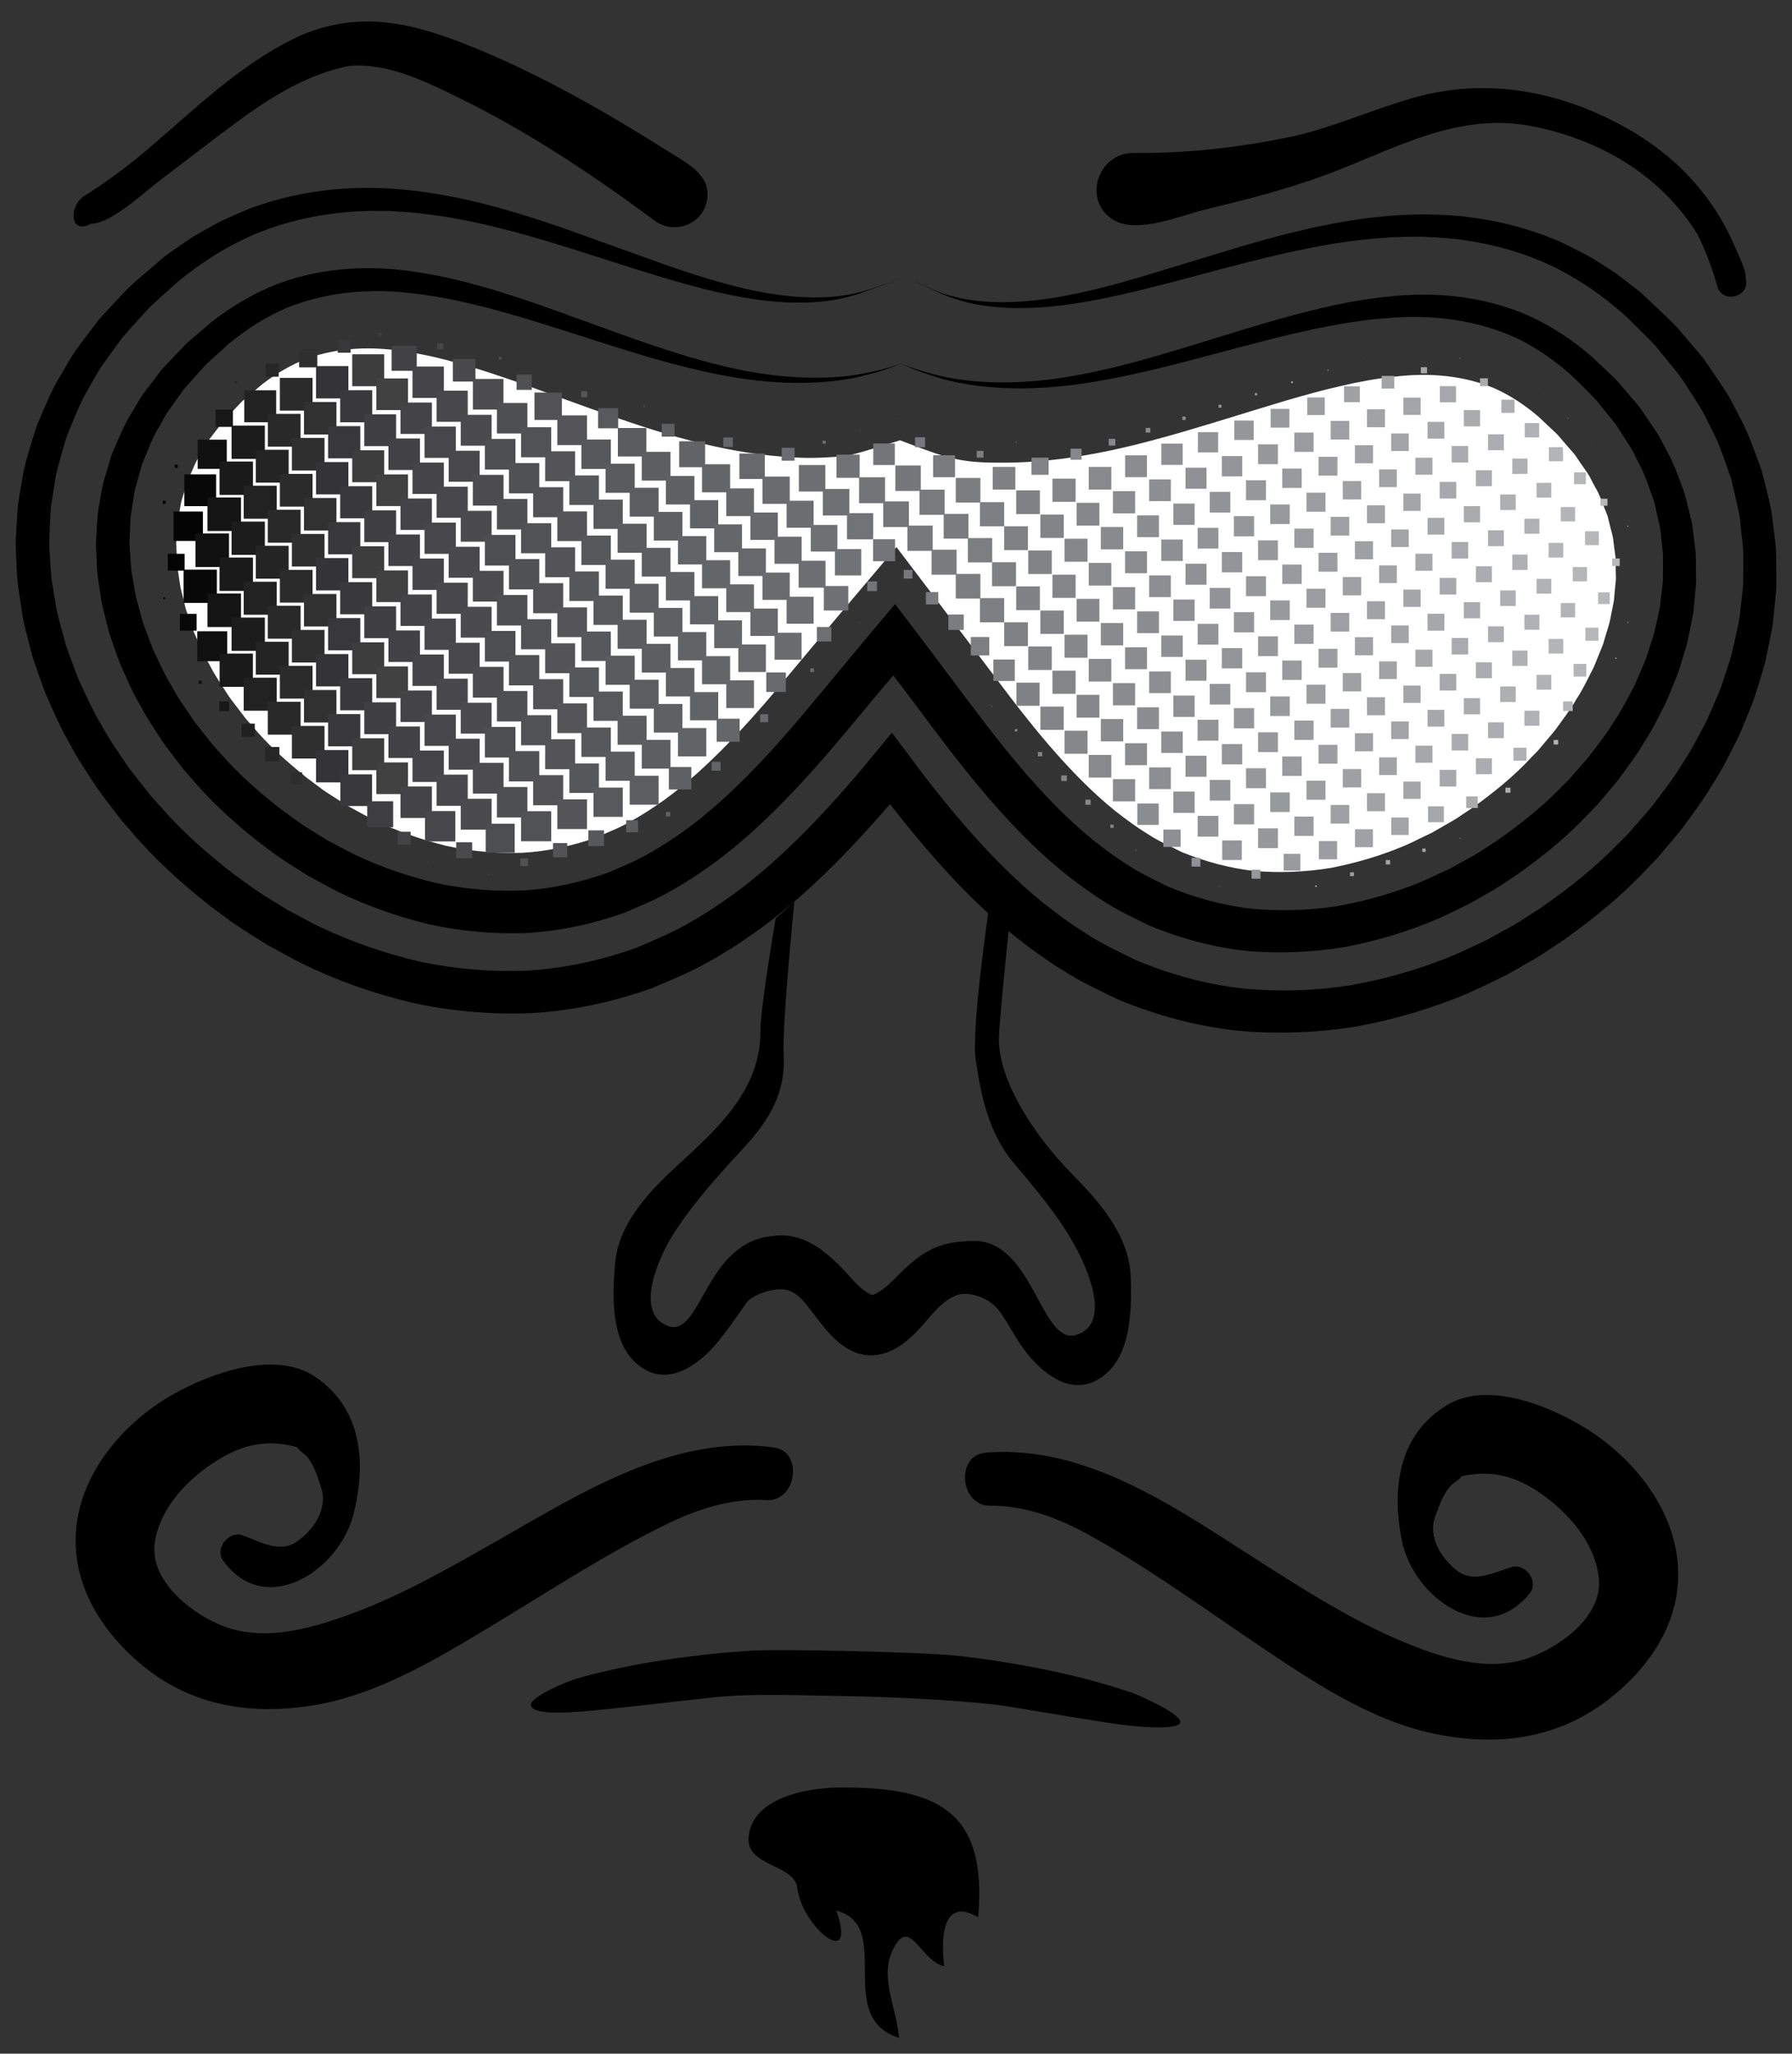 <?xml version="1.0" encoding="UTF-8"?>
<!DOCTYPE svg  PUBLIC '-//W3C//DTD SVG 1.1//EN'  'http://www.w3.org/Graphics/SVG/1.1/DTD/svg11.dtd'>
<svg enable-background="new 0 0 400 458.333" version="1.1" viewBox="0 0 400 458.33" xml:space="preserve" xmlns="http://www.w3.org/2000/svg">

	<rect x="0" y="0" width="400" height="458.33" fill="#333333" stroke="none"/>

	<path d="m177.98 421.37c1.049 8.79 13.515 18.724 8.69 5.028 13.015 3.371-0.669 23.735 14.009 28.4-0.514-7.033-5.052-14.422-0.552-21.11 3.325-4.941 5.623 4.083 10.647 5.123-0.649-5.098-0.924-15.86 7.578-10.944 2.01-23.201-8.367-29.238-31.487-28.927-6.638 0.09-19.035 2.214-19.771 11.09-0.546 6.59 10.241 5.934 10.886 11.34 0.75 6.289-0.614-5.144 0 0z"/>
	<path d="m167.35 368.4c-12.634 0.859-26.504 2.752-38.674 6.235-2.219 0.636-10.621 4.199-10.171 5.996 0.375 1.501 4.187 1.894 11.165 1.346s20.136-2.144 29.307-3.141c9.171-0.996 20.336-0.438 30.702-0.287 10.581 0.154 27.912 1.085 35.289 2.281s21.127 3.583 26.215 4.184c5.085 0.602 11.848 0.938 12.264-0.595 0.476-1.748-8.77-5.959-10.906-6.688-11.981-4.087-25.739-6.669-38.314-8.16-3.616-0.427-14.205-0.854-24.54-1.1-9.593-0.228-18.966-0.299-22.337-0.071z"/>
	
		<path d="m172.72 323.03c-22.652-3.08-43.753 10.61-62.584 21.312-10.383 5.9-20.869 11.867-32.117 15.972-9.107 3.324-19.829 6.287-29.205 2.188-6.813-2.981-15.65-10.147-14.222-18.551 1.333-7.841 7.668-14.229 14.169-18.221 6.051-3.714 11.617-4.479 17.87-2.671-0.985-0.178 1.546 1.519 2.148 2.324 1.531 2.048 2.135 4.291 2.918 6.68 1.558 4.754-1.811 9.511-5.512 12.036-3.834 2.615-8.338-0.127-12.063-1.451-3.048-1.084-6.279 2.937-4.327 5.629 9.507 13.112 25.936 2.125 29.091-10.265 2.929-11.498 1.949-23.587-8.439-30.684-8.99-6.14-23.399-0.888-31.722 3.804-10.004 5.642-18.913 15.388-21.249 26.844-2.738 13.426 4.225 25.391 14.342 33.732 11.089 9.138 24.475 11.146 38.325 8.843 14.296-2.375 27.65-10.498 39.867-17.871 12.883-7.775 25.492-16.068 39.052-22.648 6.883-3.34 14.358-5.703 22.067-5.252 6.667 0.388 8.293-10.838 1.591-11.75z"/>
		<path d="m219.96 324.21c22.778-1.945 43.168 12.783 61.441 24.413 10.075 6.413 20.25 12.896 31.277 17.558 8.931 3.773 19.49 7.269 29.061 3.642 6.954-2.636 16.137-9.353 15.13-17.816-0.938-7.897-6.947-14.594-13.24-18.903-5.858-4.013-11.378-5.057-17.715-3.564 0.993-0.128-1.619 1.441-2.262 2.215-1.632 1.969-2.347 4.179-3.246 6.526-1.795 4.67 1.331 9.589 4.903 12.296 3.696 2.804 8.334 0.291 12.119-0.845 3.099-0.932 6.125 3.246 4.041 5.836-10.15 12.622-26.01 0.828-28.541-11.704-2.351-11.631-0.77-23.655 9.961-30.224 9.286-5.684 23.414 0.282 31.493 5.383 9.708 6.134 18.119 16.314 19.88 27.871 2.064 13.548-5.489 25.15-16.011 32.974-11.531 8.573-25.002 9.909-38.719 6.919-14.159-3.087-27.091-11.867-38.922-19.842-12.479-8.409-24.658-17.321-37.873-24.57-6.708-3.679-14.056-6.414-21.776-6.349-6.679 0.055-7.741-11.24-1.001-11.816z"/>
	
	<path d="m194.7 289.03c-2.399-0.933-4.286-3.37-5.955-5.16-4.676-5.017-9.634-8.907-16.185-8.036-15.379 1.321-15.939 22.987-23.554 20.063-7.615-2.925-1.777-15.546 1.02-20.038 4.371-7.02 10.361-13.608 15.927-19.637 5.725-6.2 9.441-12.269 8.972-20.734-0.378-6.833 2.393-34.291 2.393-34.291l-4.187 3.788s-3.458 20.456-3.389 24.921c0.203 13.173-9.574 21.956-18.101 29.79-6.51 5.982-13.63 13.192-14.378 22.522-0.609 7.598-1.088 18.978 6.704 23.424 6.407 3.655 13.087-2.085 16.808-6.831 2.118-2.701 4.057-5.527 6.045-8.323 0.552-0.776 3.949-2.74 7.423-2.753 3.473-0.012 5.375 2.927 7.134 5.182 2.544 3.256 6.706 9.56 12.986 9.56s10.744-5.774 13.448-8.9c1.869-2.162 4.592-4.778 7.385-4.817s5.577 1.295 7.275 3.12c1.697 1.825 3.641 5.813 5.621 8.616 3.48 4.926 9.864 10.993 16.446 7.662 8.005-4.052 8.096-15.44 7.865-23.06-0.279-9.354-7.03-16.912-13.233-23.213-8.126-8.25-16.355-20.664-16.198-30.185 0.065-3.969 2.192-24.123 2.192-24.123l-4.584-3.787s-3.782 25.925-2.791 32.695c1.195 8.175 2.965 16.448 8.373 22.928 5.259 6.297 9.799 11.465 13.813 18.695 2.567 4.626 8.324 17.2 0.342 19.782-7.981 2.583-9.609-20.934-22.848-20.934-8.054 0-11.646 2.441-16.565 7.218-1.755 1.704-3.761 4.046-6.204 4.856z"/>
	
		
			
				<path d="m189.99 101.5c-2.489 0.55-8.46 0.789-11.137 0.659-5.987-0.203-12.644-1.042-19.574-2.588-13.909-3.012-28.776-8.972-44.455-14.521-3.907-1.346-7.893-2.694-11.872-3.802-4-1.16-8.009-2.104-11.97-2.715-8.005-1.356-15.482-0.995-22.434 1.48-3.478 1.359-6.815 3.257-10.154 5.847-0.854 0.728-1.71 1.459-2.572 2.194-0.854 0.739-1.794 1.421-2.508 2.274-0.773 0.81-1.549 1.624-2.33 2.441-0.385 0.411-0.808 0.802-1.17 1.228l-0.991 1.327c-0.677 0.878-1.356 1.76-2.039 2.646-0.655 0.897-1.119 1.88-1.71 2.813-1.27 1.837-1.982 3.896-2.926 5.89-0.265 0.49-0.405 1.021-0.553 1.549l-0.476 1.58c-0.316 1.055-0.73 2.093-0.845 3.209-0.188 1.099-0.391 2.199-0.611 3.304-0.105 1.125-0.132 2.271-0.224 3.411-0.028 0.573-0.118 1.141-0.106 1.722l0.091 1.755c0.094 1.173 3e-3 2.346 0.21 3.538 0.176 1.193 0.351 2.39 0.527 3.591 0.151 1.205 0.577 2.404 0.837 3.617l0.438 1.823c0.171 0.607 0.416 1.204 0.618 1.809 0.437 1.203 0.811 2.428 1.277 3.636 1.104 2.375 2.044 4.828 3.441 7.148 1.192 2.402 2.788 4.641 4.262 6.959 0.785 1.132 1.675 2.209 2.504 3.328l1.262 1.67 1.401 1.58c3.598 4.337 7.905 8.177 12.405 11.778l3.479 2.594c1.18 0.839 2.432 1.571 3.643 2.372l1.832 1.184 1.912 1.036c1.283 0.674 2.534 1.433 3.844 2.058 5.227 2.547 10.713 4.46 16.3 5.852 5.613 1.222 11.303 1.728 16.945 1.553 5.632-0.329 11.131-1.533 16.453-3.383 2.574-1.184 5.206-2.127 7.767-3.636 2.57-1.407 5.065-3.062 7.538-4.811 4.919-3.572 9.612-7.858 14.182-12.553 2.287-2.347 4.542-4.792 6.779-7.345l1.776-2.023 2.463-2.896 5.192-6.19c7.146-8.578 14.203-16.929 21.39-25.397h1e-3c6.695 8.821 13.392 17.641 20.081 26.453l4.871 6.441 2.313 3.014 1.673 2.109c2.105 2.663 4.236 5.217 6.402 7.676 4.332 4.918 8.81 9.432 13.548 13.24 2.384 1.869 4.797 3.643 7.295 5.172 2.485 1.632 5.069 2.7 7.583 4.005 5.223 2.107 10.655 3.581 16.26 4.188 5.625 0.455 11.331 0.234 16.997-0.705 5.646-1.109 11.22-2.744 16.567-5.025 1.338-0.559 2.625-1.254 3.939-1.864l1.961-0.938 1.891-1.091c1.248-0.739 2.535-1.407 3.755-2.187l3.604-2.417c4.67-3.368 9.164-6.986 12.973-11.138l1.476-1.507 1.345-1.604c0.883-1.075 1.826-2.106 2.666-3.198 1.588-2.241 3.293-4.397 4.603-6.736 1.511-2.248 2.571-4.65 3.792-6.965 0.524-1.184 0.959-2.387 1.457-3.567 0.229-0.593 0.504-1.178 0.707-1.774l0.527-1.798c0.32-1.198 0.806-2.373 1.018-3.569 0.236-1.189 0.472-2.376 0.705-3.558 0.268-1.18 0.234-2.355 0.39-3.521l0.179-1.746c0.043-0.58-0.02-1.151-0.018-1.724-0.036-1.144-5e-3 -2.288-0.055-3.417-0.164-1.114-0.313-2.222-0.445-3.328-0.058-1.121-0.419-2.177-0.682-3.247l-0.396-1.6c-0.122-0.534-0.235-1.071-0.476-1.574-0.843-2.037-1.451-4.128-2.628-6.025-0.544-0.961-0.958-1.965-1.568-2.894-0.636-0.918-1.271-1.832-1.901-2.742l-0.924-1.375c-0.341-0.442-0.745-0.854-1.108-1.283-0.738-0.854-1.473-1.706-2.202-2.553-0.671-0.888-1.577-1.616-2.392-2.396-0.824-0.777-1.645-1.549-2.458-2.319-3.203-2.752-6.438-4.813-9.841-6.347-6.815-2.817-14.26-3.552-22.32-2.599-3.984 0.412-8.035 1.153-12.089 2.111-4.028 0.908-8.077 2.054-12.047 3.202-15.935 4.755-31.083 9.962-45.128 12.273-6.999 1.198-13.688 1.702-19.679 1.604-5.602-0.011-8.05-0.571-10.68-1.202-2.631-0.631-10.731-3.788-10.731-3.788s-8.432 2.688-10.922 3.238z" fill="#fff"/>
			
			
				<rect x="344.6" y="87.956" width=".061" height=".06" fill="#AFB1B4"/>
				<rect x="349.92" y="93.282" width=".118" height=".119" fill="#B2B4B6"/>
				<rect x="355.31" y="98.667" width=".06" height=".06" fill="#B3B5B8"/>
				<rect x="325.81" y="79.877" width=".149" height=".148" fill="#A8AAAD"/>
				<rect x="330.36" y="84.431" width="1.752" height="1.753" fill="#A9ACAE"/>
				<rect x="335.12" y="89.193" width="2.941" height="2.94" fill="#ACAEB0"/>
				<rect x="340.35" y="94.415" width="3.207" height="3.208" fill="#AFB1B4"/>
				<rect x="345.73" y="99.801" width="3.148" height="3.148" fill="#B2B4B6"/>
				<rect x="351.34" y="105.41" width="2.644" height="2.644" fill="#B3B5B8"/>
				<rect x="357.23" y="111.3" width="1.573" height="1.574" fill="#B6B8BA"/>
				<rect x="363.27" y="117.34" width=".207" height=".208" fill="#B7B9BC"/>
				<rect x="317.16" y="81.946" width="1.365" height="1.366" fill="#A5A7A9"/>
				<rect x="321.39" y="86.173" width="3.623" height="3.624" fill="#A6A8AB"/>
				<rect x="326.75" y="91.529" width="3.624" height="3.624" fill="#A9ABAD"/>
				<rect x="332.15" y="96.93" width="3.534" height="3.535" fill="#ABADB0"/>
				<rect x="337.56" y="102.34" width="3.416" height="3.417" fill="#AEB0B2"/>
				<rect x="342.98" y="107.76" width="3.296" height="3.297" fill="#B0B2B4"/>
				<rect x="348.38" y="113.16" width="3.208" height="3.208" fill="#B2B4B7"/>
				<rect x="353.8" y="118.58" width="3.089" height="3.089" fill="#B5B7B9"/>
				<rect x="359.85" y="124.63" width="1.693" height="1.693" fill="#B7B8BB"/>
				<rect x="304.41" y="79.907" width=".089" height=".089" fill="#9EA1A3"/>
				<rect x="308.4" y="83.896" width="2.822" height="2.822" fill="#A1A3A5"/>
				<rect x="313.24" y="88.732" width="3.861" height="3.862" fill="#A3A5A8"/>
				<rect x="318.65" y="94.148" width="3.741" height="3.742" fill="#A5A8AA"/>
				<rect x="324.04" y="99.533" width="3.685" height="3.683" fill="#A8AAAD"/>
				<rect x="329.45" y="104.95" width="3.565" height="3.564" fill="#AAACAF"/>
				<rect x="334.86" y="110.35" width="3.475" height="3.476" fill="#ADAFB1"/>
				<rect x="340.27" y="115.76" width="3.357" height="3.356" fill="#AFB1B4"/>
				<rect x="345.67" y="121.16" width="3.268" height="3.268" fill="#B2B4B6"/>
				<rect x="351.07" y="126.56" width="3.179" height="3.179" fill="#B4B6B8"/>
				<rect x="356.71" y="132.2" width="2.613" height="2.614" fill="#B6B8BA"/>
				<rect x="363.28" y="138.78" width=".178" height=".179" fill="#B7B9BC"/>
				<rect x="296.3" y="82.511" width=".238" height=".237" fill="#9B9DA0"/>
				<rect x="300.01" y="86.218" width="3.534" height="3.535" fill="#9EA0A2"/>
				<rect x="305.13" y="91.336" width="4.011" height="4.01" fill="#A0A2A5"/>
				<rect x="310.53" y="96.737" width="3.92" height="3.921" fill="#A2A4A7"/>
				<rect x="315.94" y="102.15" width="3.803" height="3.802" fill="#A5A7A9"/>
				<rect x="321.35" y="107.55" width="3.714" height="3.713" fill="#A6A8AB"/>
				<rect x="326.75" y="112.95" width="3.624" height="3.624" fill="#A9ABAD"/>
				<rect x="332.15" y="118.35" width="3.534" height="3.535" fill="#ABADB0"/>
				<rect x="337.56" y="123.77" width="3.416" height="3.416" fill="#AEB0B2"/>
				<rect x="342.98" y="129.18" width="3.296" height="3.297" fill="#B0B2B4"/>
				<rect x="348.38" y="134.58" width="3.208" height="3.208" fill="#B2B4B7"/>
				<rect x="353.88" y="140.09" width="2.911" height="2.911" fill="#B5B7B9"/>
				<rect x="360.58" y="146.78" width=".238" height=".238" fill="#B6B8BA"/>
				<rect x="288.18" y="85.1" width=".416" height=".416" fill="#989A9D"/>
				<rect x="291.79" y="88.703" width="3.92" height="3.92" fill="#9B9D9F"/>
				<rect x="297.02" y="93.94" width="4.159" height="4.158" fill="#9D9FA2"/>
				<rect x="302.44" y="99.355" width="4.04" height="4.04" fill="#9FA1A4"/>
				<rect x="307.84" y="104.76" width="3.95" height="3.95" fill="#A1A3A5"/>
				<rect x="313.24" y="110.16" width="3.861" height="3.861" fill="#A3A5A8"/>
				<rect x="318.65" y="115.57" width="3.741" height="3.743" fill="#A5A8AA"/>
				<rect x="324.04" y="120.96" width="3.685" height="3.684" fill="#A8AAAD"/>
				<rect x="329.45" y="126.37" width="3.565" height="3.564" fill="#AAACAF"/>
				<rect x="334.86" y="131.77" width="3.475" height="3.476" fill="#ADAFB1"/>
				<rect x="340.27" y="137.19" width="3.357" height="3.356" fill="#AFB1B4"/>
				<rect x="345.67" y="142.59" width="3.268" height="3.268" fill="#B2B4B6"/>
				<rect x="351.25" y="148.17" width="2.821" height="2.822" fill="#B3B5B8"/>
				<rect x="357.99" y="154.9" width=".06" height=".059" fill="#B4B6B8"/>
				<rect x="280.1" y="87.733" width=".505" height=".505" fill="#95979A"/>
				<rect x="283.62" y="91.247" width="4.188" height="4.188" fill="#979A9C"/>
				<rect x="288.91" y="96.544" width="4.307" height="4.307" fill="#999B9E"/>
				<rect x="294.31" y="101.94" width="4.218" height="4.218" fill="#9B9DA0"/>
				<rect x="299.73" y="107.36" width="4.1" height="4.1" fill="#9EA0A2"/>
				<rect x="305.13" y="112.76" width="4.011" height="4.01" fill="#A0A2A5"/>
				<rect x="310.53" y="118.16" width="3.92" height="3.921" fill="#A2A4A7"/>
				<rect x="315.94" y="123.58" width="3.803" height="3.802" fill="#A5A7A9"/>
				<rect x="321.35" y="128.98" width="3.714" height="3.713" fill="#A6A8AB"/>
				<rect x="326.75" y="134.38" width="3.624" height="3.624" fill="#A9ABAD"/>
				<rect x="332.15" y="139.78" width="3.534" height="3.535" fill="#ABADB0"/>
				<rect x="337.56" y="145.19" width="3.416" height="3.416" fill="#AEB0B2"/>
				<rect x="342.98" y="150.61" width="3.296" height="3.297" fill="#B0B2B4"/>
				<rect x="348.91" y="156.54" width="2.139" height="2.139" fill="#B2B4B7"/>
				<rect x="272" y="90.336" width=".654" height=".653" fill="#919396"/>
				<rect x="275.51" y="93.851" width="4.336" height="4.337" fill="#949698"/>
				<rect x="280.82" y="99.162" width="4.427" height="4.426" fill="#96989B"/>
				<rect x="286.22" y="104.56" width="4.336" height="4.336" fill="#989A9D"/>
				<rect x="291.62" y="109.96" width="4.248" height="4.248" fill="#9B9D9F"/>
				<rect x="297.02" y="115.36" width="4.159" height="4.159" fill="#9D9FA2"/>
				<rect x="302.44" y="120.78" width="4.04" height="4.04" fill="#9EA1A3"/>
				<rect x="307.84" y="126.18" width="3.95" height="3.951" fill="#A1A3A5"/>
				<rect x="313.24" y="131.58" width="3.861" height="3.861" fill="#A3A5A8"/>
				<rect x="318.64" y="136.98" width="3.771" height="3.772" fill="#A5A8AA"/>
				<rect x="324.04" y="142.38" width="3.685" height="3.684" fill="#A8AAAD"/>
				<rect x="329.45" y="147.8" width="3.565" height="3.564" fill="#AAACAF"/>
				<rect x="334.86" y="153.2" width="3.475" height="3.475" fill="#ADAFB1"/>
				<rect x="340.27" y="158.61" width="3.357" height="3.357" fill="#AFB1B4"/>
				<rect x="346.8" y="165.14" width="1.009" height="1.009" fill="#B1B3B5"/>
				<rect x="263.92" y="92.97" width=".743" height=".743" fill="#8E9093"/>
				<rect x="267.39" y="96.44" width="4.516" height="4.515" fill="#919395"/>
				<rect x="272.73" y="101.78" width="4.543" height="4.544" fill="#939598"/>
				<rect x="278.13" y="107.18" width="4.456" height="4.456" fill="#95979A"/>
				<rect x="283.53" y="112.58" width="4.365" height="4.366" fill="#979A9C"/>
				<rect x="288.91" y="117.97" width="4.307" height="4.307" fill="#999B9E"/>
				<rect x="294.31" y="123.37" width="4.218" height="4.218" fill="#9B9DA0"/>
				<rect x="299.73" y="128.78" width="4.1" height="4.099" fill="#9EA0A2"/>
				<rect x="305.13" y="134.18" width="4.011" height="4.01" fill="#A0A2A5"/>
				<rect x="310.53" y="139.58" width="3.92" height="3.921" fill="#A2A4A7"/>
				<rect x="315.94" y="145" width="3.803" height="3.802" fill="#A5A7A9"/>
				<rect x="321.35" y="150.4" width="3.714" height="3.712" fill="#A6A8AB"/>
				<rect x="326.75" y="155.8" width="3.624" height="3.624" fill="#A9ABAD"/>
				<rect x="332.15" y="161.2" width="3.534" height="3.535" fill="#ABADB0"/>
				<rect x="337.82" y="166.87" width="2.91" height="2.911" fill="#AEB0B2"/>
				<rect x="255.73" y="95.5" width="1.039" height="1.039" fill="#8B8D90"/>
				<rect x="259.23" y="98.999" width="4.754" height="4.753" fill="#8D8F92"/>
				<rect x="264.62" y="104.38" width="4.693" height="4.693" fill="#8F9194"/>
				<rect x="270.02" y="109.78" width="4.604" height="4.604" fill="#919396"/>
				<rect x="275.42" y="115.19" width="4.515" height="4.515" fill="#949698"/>
				<rect x="280.82" y="120.59" width="4.427" height="4.426" fill="#96989B"/>
				<rect x="286.22" y="125.99" width="4.336" height="4.337" fill="#989A9D"/>
				<rect x="291.62" y="131.39" width="4.248" height="4.248" fill="#9B9D9F"/>
				<rect x="297.02" y="136.79" width="4.159" height="4.158" fill="#9D9FA2"/>
				<rect x="302.44" y="142.2" width="4.04" height="4.04" fill="#9FA1A4"/>
				<rect x="307.84" y="147.6" width="3.95" height="3.95" fill="#A1A3A5"/>
				<rect x="313.24" y="153" width="3.861" height="3.862" fill="#A3A5A8"/>
				<rect x="318.65" y="158.42" width="3.741" height="3.743" fill="#A5A8AA"/>
				<rect x="324.04" y="163.8" width="3.685" height="3.683" fill="#A8AAAD"/>
				<rect x="329.45" y="169.22" width="3.565" height="3.564" fill="#AAACAF"/>
				<rect x="336.03" y="175.79" width="1.127" height="1.128" fill="#ACAEB0"/>
				<rect x="247.48" y="97.955" width="1.484" height="1.485" fill="#888A8D"/>
				<rect x="251.14" y="101.62" width="4.87" height="4.872" fill="#8A8C8E"/>
				<rect x="256.51" y="106.99" width="4.843" height="4.841" fill="#8C8E91"/>
				<rect x="261.91" y="112.39" width="4.752" height="4.752" fill="#8E9093"/>
				<rect x="267.33" y="117.8" width="4.634" height="4.634" fill="#919395"/>
				<rect x="272.73" y="123.2" width="4.543" height="4.544" fill="#939598"/>
				<rect x="278.13" y="128.6" width="4.456" height="4.456" fill="#95979A"/>
				<rect x="283.53" y="134" width="4.365" height="4.367" fill="#979A9C"/>
				<rect x="288.91" y="139.39" width="4.307" height="4.307" fill="#999B9E"/>
				<rect x="294.31" y="144.79" width="4.218" height="4.218" fill="#9B9DA0"/>
				<rect x="299.73" y="150.21" width="4.1" height="4.099" fill="#9EA0A2"/>
				<rect x="305.13" y="155.61" width="4.011" height="4.01" fill="#A0A2A5"/>
				<rect x="310.53" y="161.01" width="3.92" height="3.921" fill="#A2A4A7"/>
				<rect x="315.94" y="166.42" width="3.803" height="3.802" fill="#A5A7A9"/>
				<rect x="321.35" y="171.82" width="3.714" height="3.713" fill="#A6A8AB"/>
				<rect x="327.27" y="177.74" width="2.585" height="2.584" fill="#A9ABAD"/>
				<rect x="238.95" y="100.14" width="2.466" height="2.466" fill="#858789"/>
				<rect x="243.02" y="104.21" width="5.049" height="5.05" fill="#87898B"/>
				<rect x="248.42" y="109.61" width="4.959" height="4.96" fill="#898B8E"/>
				<rect x="253.82" y="115.01" width="4.872" height="4.871" fill="#8B8D90"/>
				<rect x="259.22" y="120.41" width="4.783" height="4.782" fill="#8D8F92"/>
				<rect x="264.62" y="125.81" width="4.693" height="4.693" fill="#8F9194"/>
				<rect x="270.02" y="131.21" width="4.604" height="4.604" fill="#919396"/>
				<rect x="275.42" y="136.61" width="4.515" height="4.515" fill="#949698"/>
				<rect x="280.82" y="142.01" width="4.427" height="4.426" fill="#96989B"/>
				<rect x="286.22" y="147.41" width="4.336" height="4.336" fill="#989A9D"/>
				<rect x="291.62" y="152.81" width="4.248" height="4.248" fill="#9B9D9F"/>
				<rect x="297.02" y="158.21" width="4.159" height="4.159" fill="#9D9FA2"/>
				<rect x="302.44" y="163.63" width="4.04" height="4.04" fill="#9FA1A4"/>
				<rect x="307.84" y="169.03" width="3.95" height="3.951" fill="#A1A3A5"/>
				<rect x="313.24" y="174.43" width="3.861" height="3.862" fill="#A3A5A8"/>
				<rect x="318.76" y="179.95" width="3.534" height="3.535" fill="#A5A8AA"/>
				<rect x="325.81" y="187" width=".149" height=".148" fill="#A7A9AC"/>
				<rect x="226.71" y="98.608" width=".177" height=".178" fill="#7F8183"/>
				<rect x="230.24" y="102.14" width="3.831" height="3.832" fill="#818385"/>
				<rect x="234.92" y="106.82" width="5.17" height="5.168" fill="#838588"/>
				<rect x="240.32" y="112.22" width="5.08" height="5.08" fill="#85878A"/>
				<rect x="245.72" y="117.62" width="4.99" height="4.991" fill="#888A8C"/>
				<rect x="251.13" y="123.03" width="4.899" height="4.901" fill="#8A8C8E"/>
				<rect x="256.51" y="128.41" width="4.843" height="4.842" fill="#8C8E91"/>
				<rect x="261.91" y="133.81" width="4.752" height="4.753" fill="#8E9093"/>
				<rect x="267.33" y="139.23" width="4.634" height="4.634" fill="#919395"/>
				<rect x="272.73" y="144.63" width="4.543" height="4.545" fill="#939598"/>
				<rect x="278.13" y="150.03" width="4.456" height="4.455" fill="#95979A"/>
				<rect x="283.53" y="155.43" width="4.365" height="4.366" fill="#979A9C"/>
				<rect x="288.91" y="160.81" width="4.307" height="4.307" fill="#999B9E"/>
				<rect x="294.31" y="166.22" width="4.218" height="4.218" fill="#9B9DA0"/>
				<rect x="299.73" y="171.63" width="4.1" height="4.099" fill="#9EA0A2"/>
				<rect x="305.13" y="177.03" width="4.011" height="4.01" fill="#A0A2A5"/>
				<rect x="310.55" y="182.45" width="3.891" height="3.891" fill="#A2A4A7"/>
				<rect x="317.48" y="189.38" width=".742" height=".743" fill="#A4A6A9"/>
				<rect x="213.39" y="96.004" width=".029" height=".03" fill="#7A7B7E"/>
				<rect x="218.01" y="100.62" width="1.514" height="1.515" fill="#7C7E80"/>
				<rect x="221.59" y="104.21" width="5.05" height="5.05" fill="#7E8082"/>
				<rect x="226.83" y="109.44" width="5.286" height="5.287" fill="#808285"/>
				<rect x="232.22" y="114.83" width="5.229" height="5.228" fill="#828487"/>
				<rect x="237.62" y="120.23" width="5.139" height="5.139" fill="#858789"/>
				<rect x="243.02" y="125.63" width="5.049" height="5.05" fill="#87898B"/>
				<rect x="248.42" y="131.03" width="4.959" height="4.96" fill="#898B8E"/>
				<rect x="253.82" y="136.43" width="4.872" height="4.871" fill="#8B8D90"/>
				<rect x="259.22" y="141.83" width="4.783" height="4.783" fill="#8D8F92"/>
				<rect x="264.62" y="147.23" width="4.693" height="4.693" fill="#8F9194"/>
				<rect x="270.02" y="152.63" width="4.604" height="4.604" fill="#919396"/>
				<rect x="275.42" y="158.03" width="4.515" height="4.515" fill="#949698"/>
				<rect x="280.82" y="163.43" width="4.427" height="4.426" fill="#96989B"/>
				<rect x="286.22" y="168.83" width="4.336" height="4.337" fill="#989A9D"/>
				<rect x="291.62" y="174.23" width="4.248" height="4.248" fill="#9B9D9F"/>
				<rect x="297.02" y="179.64" width="4.159" height="4.159" fill="#9D9FA2"/>
				<rect x="302.45" y="185.06" width="4.011" height="4.01" fill="#9FA1A4"/>
				<rect x="309.32" y="191.94" width=".979" height=".98" fill="#A1A3A5"/>
				<rect x="199.97" y="93.296" width=".089" height=".089" fill="#747678"/>
				<rect x="204.26" y="97.583" width="2.229" height="2.228" fill="#77787B"/>
				<rect x="208.28" y="101.6" width="4.902" height="4.901" fill="#797B7D"/>
				<rect x="213.34" y="106.66" width="5.494" height="5.495" fill="#7B7D7F"/>
				<rect x="218.74" y="112.06" width="5.406" height="5.406" fill="#7D7F82"/>
				<rect x="224.14" y="117.46" width="5.315" height="5.317" fill="#7F8183"/>
				<rect x="229.52" y="122.85" width="5.257" height="5.258" fill="#818385"/>
				<rect x="234.92" y="128.25" width="5.17" height="5.168" fill="#838588"/>
				<rect x="240.32" y="133.65" width="5.08" height="5.079" fill="#85878A"/>
				<rect x="245.72" y="139.05" width="4.99" height="4.99" fill="#888A8C"/>
				<rect x="251.13" y="144.45" width="4.899" height="4.901" fill="#8A8C8E"/>
				<rect x="256.51" y="149.84" width="4.843" height="4.842" fill="#8C8E91"/>
				<rect x="261.91" y="155.24" width="4.752" height="4.752" fill="#8E9093"/>
				<rect x="267.31" y="160.64" width="4.664" height="4.663" fill="#919395"/>
				<rect x="272.73" y="166.05" width="4.543" height="4.545" fill="#939598"/>
				<rect x="278.13" y="171.45" width="4.456" height="4.456" fill="#95979A"/>
				<rect x="283.53" y="176.85" width="4.365" height="4.367" fill="#979A9C"/>
				<rect x="288.91" y="182.24" width="4.307" height="4.307" fill="#999B9E"/>
				<rect x="294.39" y="187.71" width="4.068" height="4.069" fill="#9B9DA0"/>
				<rect x="301.35" y="194.67" width=".861" height=".861" fill="#9EA0A2"/>
				<rect x="191.92" y="95.96" width=".119" height=".119" fill="#727476"/>
				<rect x="194.93" y="98.969" width="4.812" height="4.812" fill="#747578"/>
				<rect x="199.86" y="103.89" width="5.673" height="5.673" fill="#76777A"/>
				<rect x="205.24" y="109.28" width="5.614" height="5.614" fill="#787A7C"/>
				<rect x="210.64" y="114.68" width="5.526" height="5.524" fill="#7A7B7E"/>
				<rect x="216.04" y="120.08" width="5.436" height="5.436" fill="#7C7E80"/>
				<rect x="221.44" y="125.48" width="5.348" height="5.347" fill="#7E8082"/>
				<rect x="226.83" y="130.87" width="5.286" height="5.287" fill="#808285"/>
				<rect x="232.22" y="136.25" width="5.229" height="5.228" fill="#828487"/>
				<rect x="237.62" y="141.65" width="5.139" height="5.138" fill="#858789"/>
				<rect x="243.02" y="147.05" width="5.049" height="5.05" fill="#87898B"/>
				<rect x="248.42" y="152.45" width="4.959" height="4.96" fill="#898B8E"/>
				<rect x="253.82" y="157.85" width="4.872" height="4.872" fill="#8B8D90"/>
				<rect x="259.22" y="163.26" width="4.783" height="4.782" fill="#8D8F92"/>
				<rect x="264.62" y="168.66" width="4.693" height="4.693" fill="#8F9194"/>
				<rect x="270.02" y="174.06" width="4.604" height="4.604" fill="#919396"/>
				<rect x="275.42" y="179.46" width="4.515" height="4.515" fill="#949698"/>
				<rect x="280.82" y="184.86" width="4.427" height="4.426" fill="#96989B"/>
				<rect x="286.52" y="190.56" width="3.743" height="3.742" fill="#989A9D"/>
				<rect x="293.57" y="197.6" width=".356" height=".356" fill="#9B9D9F"/>
				<rect x="183.61" y="98.355" width=".683" height=".684" fill="#6E7072"/>
				<rect x="186.72" y="101.47" width="5.168" height="5.168" fill="#717275"/>
				<rect x="191.76" y="106.51" width="5.792" height="5.792" fill="#737477"/>
				<rect x="197.15" y="111.9" width="5.732" height="5.733" fill="#747678"/>
				<rect x="202.55" y="117.3" width="5.644" height="5.644" fill="#77787B"/>
				<rect x="207.94" y="122.68" width="5.583" height="5.584" fill="#797B7D"/>
				<rect x="213.34" y="128.08" width="5.494" height="5.496" fill="#7B7D7F"/>
				<rect x="218.74" y="133.48" width="5.406" height="5.406" fill="#7D7F82"/>
				<rect x="224.14" y="138.89" width="5.315" height="5.317" fill="#7F8183"/>
				<rect x="229.52" y="144.27" width="5.257" height="5.257" fill="#818385"/>
				<rect x="234.92" y="149.67" width="5.17" height="5.168" fill="#838588"/>
				<rect x="240.32" y="155.07" width="5.08" height="5.08" fill="#85878A"/>
				<rect x="245.72" y="160.47" width="4.99" height="4.99" fill="#888A8C"/>
				<rect x="251.13" y="165.87" width="4.899" height="4.901" fill="#8A8C8E"/>
				<rect x="256.51" y="171.26" width="4.843" height="4.842" fill="#8C8E91"/>
				<rect x="261.91" y="176.66" width="4.752" height="4.752" fill="#8E9093"/>
				<rect x="267.33" y="182.08" width="4.634" height="4.633" fill="#919395"/>
				<rect x="272.82" y="187.56" width="4.366" height="4.367" fill="#939598"/>
				<rect x="279.36" y="194.11" width="1.991" height="1.989" fill="#95979A"/>
				<rect x="170.53" y="95.989" width=".06" height=".06" fill="#696A6C"/>
				<rect x="174.48" y="99.935" width="2.881" height="2.881" fill="#6A6C6E"/>
				<rect x="178.32" y="103.78" width="5.912" height="5.911" fill="#6D6E71"/>
				<rect x="183.67" y="109.13" width="5.911" height="5.911" fill="#6F7073"/>
				<rect x="189.06" y="114.52" width="5.852" height="5.852" fill="#717375"/>
				<rect x="194.89" y="120.35" width="4.901" height="4.901" fill="#747578"/>
				<rect x="201.73" y="127.19" width="1.931" height="1.931" fill="#77787B"/>
				<rect x="206.67" y="132.13" width="2.762" height="2.762" fill="#787A7C"/>
				<rect x="211.68" y="137.14" width="3.445" height="3.446" fill="#7A7C7F"/>
				<rect x="216.7" y="142.16" width="4.129" height="4.129" fill="#7C7E80"/>
				<rect x="221.73" y="147.19" width="4.781" height="4.782" fill="#7E8082"/>
				<rect x="226.89" y="152.35" width="5.168" height="5.168" fill="#808285"/>
				<rect x="232.23" y="157.69" width="5.199" height="5.198" fill="#828487"/>
				<rect x="237.62" y="163.08" width="5.139" height="5.139" fill="#858789"/>
				<rect x="243.02" y="168.48" width="5.049" height="5.049" fill="#87898B"/>
				<rect x="248.42" y="173.88" width="4.959" height="4.96" fill="#898B8E"/>
				<rect x="253.86" y="179.32" width="4.782" height="4.783" fill="#8B8D90"/>
				<rect x="259.68" y="185.14" width="3.861" height="3.862" fill="#8D8F92"/>
				<rect x="265.98" y="191.44" width="1.961" height="1.961" fill="#909295"/>
				<rect x="272.26" y="197.72" width=".118" height=".119" fill="#929497"/>
				<rect x="157.15" y="93.327" width=".029" height=".029" fill="#626366"/>
				<rect x="161.47" y="97.643" width="2.109" height="2.109" fill="#656668"/>
				<rect x="165.04" y="101.22" width="5.673" height="5.674" fill="#67686B"/>
				<rect x="170.19" y="106.36" width="6.089" height="6.089" fill="#6A6B6D"/>
				<rect x="175.58" y="111.75" width="6.03" height="6.03" fill="#6C6D70"/>
				<rect x="180.98" y="117.15" width="5.941" height="5.94" fill="#6E7072"/>
				<rect x="186.36" y="122.54" width="5.881" height="5.881" fill="#717275"/>
				<rect x="193.58" y="129.75" width="2.168" height="2.168" fill="#727476"/>
				<rect x="221.35" y="157.52" width=".18" height=".178" fill="#7E8082"/>
				<rect x="226.51" y="162.69" width=".565" height=".564" fill="#808285"/>
				<rect x="231.68" y="167.85" width=".95" height=".951" fill="#828487"/>
				<rect x="236.88" y="173.06" width="1.247" height="1.248" fill="#848688"/>
				<rect x="242.28" y="178.46" width="1.158" height="1.158" fill="#86888B"/>
				<rect x="247.86" y="184.04" width=".713" height=".713" fill="#888A8D"/>
				<rect x="253.49" y="189.66" width=".179" height=".179" fill="#8B8D8F"/>
				<rect x="143.65" y="90.53" width=".267" height=".267" fill="#5C5C5F"/>
				<rect x="147.71" y="94.593" width="2.852" height="2.852" fill="#5E5F61"/>
				<rect x="151.6" y="98.479" width="5.792" height="5.792" fill="#616365"/>
				<rect x="156.71" y="103.6" width="6.268" height="6.267" fill="#646567"/>
				<rect x="162.11" y="109" width="6.179" height="6.179" fill="#666769"/>
				<rect x="167.5" y="114.38" width="6.119" height="6.119" fill="#68696C"/>
				<rect x="172.88" y="119.77" width="6.06" height="6.06" fill="#6A6C6E"/>
				<rect x="178.27" y="125.15" width="6" height="6" fill="#6D6E71"/>
				<rect x="183.89" y="130.78" width="5.465" height="5.465" fill="#6F7073"/>
				<rect x="191.92" y="138.81" width=".119" height=".119" fill="#717275"/>
				<rect x="125.02" y="82.614" width=".03" height=".03" fill="#545456"/>
				<rect x="129.72" y="87.317" width="1.337" height="1.337" fill="#555658"/>
				<rect x="133.5" y="91.099" width="4.485" height="4.485" fill="#58595B"/>
				<rect x="137.92" y="95.519" width="6.356" height="6.356" fill="#5B5C5E"/>
				<rect x="143.25" y="100.84" width="6.416" height="6.416" fill="#5D5E60"/>
				<rect x="148.64" y="106.23" width="6.356" height="6.356" fill="#606163"/>
				<rect x="154.02" y="111.62" width="6.297" height="6.297" fill="#626366"/>
				<rect x="159.42" y="117.02" width="6.208" height="6.208" fill="#656668"/>
				<rect x="164.81" y="122.4" width="6.148" height="6.148" fill="#67686B"/>
				<rect x="170.19" y="127.79" width="6.089" height="6.089" fill="#6A6B6D"/>
				<rect x="175.58" y="133.17" width="6.03" height="6.03" fill="#6C6D70"/>
				<rect x="182.33" y="139.93" width="3.238" height="3.238" fill="#6D6F71"/>
				<rect x="111.35" y="79.654" width=".594" height=".594" fill="#4D4D4F"/>
				<rect x="115.31" y="83.614" width="3.386" height="3.386" fill="#4F5052"/>
				<rect x="119.3" y="87.604" width="6.119" height="6.119" fill="#525255"/>
				<rect x="124.4" y="92.707" width="6.624" height="6.624" fill="#555557"/>
				<rect x="129.78" y="98.093" width="6.564" height="6.564" fill="#57585A"/>
				<rect x="135.17" y="103.48" width="6.505" height="6.505" fill="#5A5B5D"/>
				<rect x="140.56" y="108.86" width="6.446" height="6.445" fill="#5C5D60"/>
				<rect x="145.94" y="114.25" width="6.386" height="6.386" fill="#5F6062"/>
				<rect x="151.33" y="119.64" width="6.327" height="6.327" fill="#616365"/>
				<rect x="156.71" y="125.02" width="6.268" height="6.268" fill="#646567"/>
				<rect x="162.11" y="130.42" width="6.179" height="6.179" fill="#666769"/>
				<rect x="167.5" y="135.81" width="6.119" height="6.119" fill="#68696C"/>
				<rect x="172.9" y="141.21" width="6.029" height="6.03" fill="#6A6C6E"/>
				<rect x="180.87" y="149.18" width=".802" height=".802" fill="#6C6D70"/>
				<rect x="97.586" y="76.605" width="1.336" height="1.337" fill="#464648"/>
				<rect x="101.08" y="80.104" width="5.049" height="5.05" fill="#49494B"/>
				<rect x="105.55" y="84.569" width="6.832" height="6.832" fill="#4C4C4E"/>
				<rect x="110.92" y="89.94" width="6.802" height="6.802" fill="#4E4F51"/>
				<rect x="116.32" y="95.34" width="6.713" height="6.713" fill="#515254"/>
				<rect x="121.69" y="100.71" width="6.684" height="6.683" fill="#545456"/>
				<rect x="127.09" y="106.11" width="6.594" height="6.594" fill="#565759"/>
				<rect x="132.48" y="111.5" width="6.535" height="6.535" fill="#58595B"/>
				<rect x="137.86" y="116.88" width="6.476" height="6.476" fill="#5B5C5E"/>
				<rect x="143.25" y="122.27" width="6.416" height="6.416" fill="#5D5E60"/>
				<rect x="148.64" y="127.65" width="6.356" height="6.357" fill="#606163"/>
				<rect x="154.02" y="133.04" width="6.297" height="6.297" fill="#626366"/>
				<rect x="159.42" y="138.44" width="6.208" height="6.208" fill="#656668"/>
				<rect x="164.81" y="143.83" width="6.148" height="6.148" fill="#67686B"/>
				<rect x="171.05" y="150.07" width="4.366" height="4.366" fill="#696A6C"/>
				<rect x="84.537" y="74.269" width=".654" height=".653" fill="#3F3E40"/>
				<rect x="87.413" y="77.145" width="5.614" height="5.614" fill="#424244"/>
				<rect x="92.071" y="81.802" width="7.01" height="7.01" fill="#454547"/>
				<rect x="97.457" y="87.188" width="6.951" height="6.951" fill="#48484A"/>
				<rect x="102.84" y="92.574" width="6.892" height="6.891" fill="#4B4B4D"/>
				<rect x="108.23" y="97.959" width="6.832" height="6.832" fill="#4D4E50"/>
				<rect x="113.61" y="103.34" width="6.772" height="6.772" fill="#505153"/>
				<rect x="119" y="108.73" width="6.713" height="6.713" fill="#525255"/>
				<rect x="124.4" y="114.13" width="6.624" height="6.624" fill="#555557"/>
				<rect x="129.78" y="119.52" width="6.564" height="6.564" fill="#57585A"/>
				<rect x="135.17" y="124.9" width="6.505" height="6.505" fill="#5A5B5D"/>
				<rect x="140.56" y="130.29" width="6.446" height="6.445" fill="#5C5D60"/>
				<rect x="145.94" y="135.67" width="6.386" height="6.386" fill="#5F6062"/>
				<rect x="151.33" y="141.06" width="6.327" height="6.327" fill="#616365"/>
				<rect x="156.71" y="146.44" width="6.268" height="6.267" fill="#646567"/>
				<rect x="162.11" y="151.84" width="6.179" height="6.178" fill="#666769"/>
				<rect x="169.67" y="159.4" width="1.782" height="1.782" fill="#68696C"/>
				<rect x="75.39" y="75.833" width="2.881" height="2.881" fill="#383739"/>
				<rect x="78.622" y="79.065" width="7.129" height="7.129" fill="#3D3D3E"/>
				<rect x="84.007" y="84.451" width="7.069" height="7.069" fill="#414142"/>
				<rect x="89.393" y="89.836" width="7.01" height="7.01" fill="#444446"/>
				<rect x="94.764" y="95.207" width="6.98" height="6.98" fill="#474749"/>
				<rect x="100.15" y="100.59" width="6.921" height="6.92" fill="#49494B"/>
				<rect x="105.54" y="105.98" width="6.861" height="6.862" fill="#4C4C4E"/>
				<rect x="110.92" y="111.36" width="6.802" height="6.802" fill="#4E4F51"/>
				<rect x="116.32" y="116.76" width="6.713" height="6.713" fill="#515254"/>
				<rect x="121.69" y="122.14" width="6.684" height="6.683" fill="#545456"/>
				<rect x="127.09" y="127.54" width="6.594" height="6.594" fill="#565759"/>
				<rect x="132.48" y="132.92" width="6.535" height="6.535" fill="#58595B"/>
				<rect x="137.86" y="138.31" width="6.476" height="6.475" fill="#5B5C5E"/>
				<rect x="143.25" y="143.69" width="6.416" height="6.416" fill="#5D5E60"/>
				<rect x="148.64" y="149.08" width="6.356" height="6.356" fill="#606163"/>
				<rect x="154.02" y="154.46" width="6.297" height="6.297" fill="#626366"/>
				<rect x="159.96" y="160.4" width="5.139" height="5.139" fill="#656668"/>
				<rect x="66.762" y="77.917" width="4.069" height="4.07" fill="#2F2F30"/>
				<rect x="70.543" y="81.698" width="7.218" height="7.218" fill="#343335"/>
				<rect x="75.929" y="87.084" width="7.159" height="7.158" fill="#39393B"/>
				<rect x="81.314" y="92.47" width="7.099" height="7.099" fill="#3F3E40"/>
				<rect x="86.7" y="97.855" width="7.04" height="7.04" fill="#424244"/>
				<rect x="92.071" y="103.23" width="7.01" height="7.01" fill="#454547"/>
				<rect x="97.457" y="108.61" width="6.951" height="6.951" fill="#48484A"/>
				<rect x="102.84" y="114" width="6.892" height="6.892" fill="#4B4B4D"/>
				<rect x="108.23" y="119.38" width="6.832" height="6.832" fill="#4D4E50"/>
				<rect x="113.61" y="124.77" width="6.772" height="6.772" fill="#505153"/>
				<rect x="119" y="130.15" width="6.713" height="6.713" fill="#525255"/>
				<rect x="124.4" y="135.56" width="6.624" height="6.624" fill="#555557"/>
				<rect x="129.78" y="140.94" width="6.564" height="6.564" fill="#57585A"/>
				<rect x="135.17" y="146.33" width="6.505" height="6.505" fill="#5A5B5D"/>
				<rect x="140.56" y="151.71" width="6.446" height="6.446" fill="#5C5D60"/>
				<rect x="145.94" y="157.1" width="6.386" height="6.386" fill="#5F6062"/>
				<rect x="151.33" y="162.48" width="6.327" height="6.327" fill="#616365"/>
				<rect x="158.85" y="170.01" width="1.99" height="1.99" fill="#636467"/>
				<rect x="59.322" y="81.188" width="2.881" height="2.881" fill="#272627"/>
				<rect x="62.465" y="84.332" width="7.307" height="7.307" fill="#2B2B2C"/>
				<rect x="67.851" y="89.717" width="7.248" height="7.248" fill="#323132"/>
				<rect x="73.236" y="95.103" width="7.188" height="7.188" fill="#383739"/>
				<rect x="78.622" y="100.49" width="7.129" height="7.129" fill="#3D3D3E"/>
				<rect x="84.007" y="105.87" width="7.069" height="7.07" fill="#414142"/>
				<rect x="89.393" y="111.26" width="7.01" height="7.01" fill="#444446"/>
				<rect x="94.764" y="116.63" width="6.98" height="6.98" fill="#474749"/>
				<rect x="100.15" y="122.02" width="6.921" height="6.921" fill="#49494B"/>
				<rect x="105.54" y="127.4" width="6.861" height="6.861" fill="#4C4C4E"/>
				<rect x="110.92" y="132.79" width="6.802" height="6.802" fill="#4E4F51"/>
				<rect x="116.32" y="138.19" width="6.713" height="6.712" fill="#515254"/>
				<rect x="121.69" y="143.56" width="6.684" height="6.684" fill="#545456"/>
				<rect x="127.09" y="148.96" width="6.594" height="6.594" fill="#565759"/>
				<rect x="132.48" y="154.34" width="6.535" height="6.535" fill="#58595B"/>
				<rect x="137.86" y="159.73" width="6.476" height="6.476" fill="#5B5C5E"/>
				<rect x="143.25" y="165.12" width="6.416" height="6.416" fill="#5D5E60"/>
				<rect x="149.3" y="171.17" width="5.02" height="5.02" fill="#606163"/>
				<rect x="52.55" y="85.129" width=".356" height=".356" fill="#1D1C1D"/>
				<rect x="54.52" y="87.099" width="7.128" height="7.129" fill="#222223"/>
				<rect x="59.787" y="92.366" width="7.308" height="7.307" fill="#29292A"/>
				<rect x="65.158" y="97.736" width="7.277" height="7.278" fill="#2F2F30"/>
				<rect x="70.543" y="103.12" width="7.218" height="7.218" fill="#343335"/>
				<rect x="75.929" y="108.51" width="7.159" height="7.159" fill="#39393B"/>
				<rect x="81.314" y="113.89" width="7.099" height="7.1" fill="#3F3E40"/>
				<rect x="86.7" y="119.28" width="7.04" height="7.04" fill="#424244"/>
				<rect x="92.071" y="124.65" width="7.01" height="7.01" fill="#454547"/>
				<rect x="97.457" y="130.04" width="6.951" height="6.951" fill="#48484A"/>
				<rect x="102.84" y="135.42" width="6.892" height="6.891" fill="#4B4B4D"/>
				<rect x="108.23" y="140.81" width="6.832" height="6.832" fill="#4D4E50"/>
				<rect x="113.61" y="146.19" width="6.772" height="6.772" fill="#505153"/>
				<rect x="119" y="151.58" width="6.713" height="6.713" fill="#525255"/>
				<rect x="124.4" y="156.98" width="6.624" height="6.624" fill="#555557"/>
				<rect x="129.78" y="162.36" width="6.564" height="6.565" fill="#57585A"/>
				<rect x="135.17" y="167.75" width="6.505" height="6.505" fill="#5A5B5D"/>
				<rect x="140.56" y="173.14" width="6.446" height="6.446" fill="#5C5D60"/>
				<rect x="148.63" y="181.21" width="1.01" height="1.01" fill="#5E5F61"/>
				<rect x="48.12" y="91.41" width="3.862" height="3.862" fill="#171717"/>
				<rect x="51.694" y="94.984" width="7.425" height="7.426" fill="#1D1C1D"/>
				<rect x="57.094" y="100.38" width="7.337" height="7.336" fill="#242425"/>
				<rect x="62.465" y="105.76" width="7.307" height="7.307" fill="#2B2B2C"/>
				<rect x="67.851" y="111.14" width="7.248" height="7.248" fill="#323132"/>
				<rect x="73.236" y="116.53" width="7.188" height="7.188" fill="#383739"/>
				<rect x="78.622" y="121.91" width="7.129" height="7.129" fill="#3D3D3E"/>
				<rect x="84.007" y="127.3" width="7.069" height="7.069" fill="#414142"/>
				<rect x="89.393" y="132.68" width="7.01" height="7.01" fill="#444446"/>
				<rect x="94.764" y="138.05" width="6.98" height="6.981" fill="#474749"/>
				<rect x="100.15" y="143.44" width="6.921" height="6.921" fill="#49494B"/>
				<rect x="105.54" y="148.83" width="6.861" height="6.862" fill="#4C4C4E"/>
				<rect x="110.92" y="154.21" width="6.802" height="6.802" fill="#4E4F51"/>
				<rect x="116.32" y="159.61" width="6.713" height="6.713" fill="#515254"/>
				<rect x="121.69" y="164.98" width="6.684" height="6.683" fill="#545456"/>
				<rect x="127.09" y="170.38" width="6.594" height="6.594" fill="#565759"/>
				<rect x="132.48" y="175.77" width="6.535" height="6.535" fill="#58595B"/>
				<rect x="139.76" y="183.06" width="2.673" height="2.673" fill="#5B5C5E"/>
				<rect x="41.987" y="95.989" width=".06" height=".06" fill="#0D0C0D"/>
				<rect x="44.12" y="98.123" width="6.505" height="6.505" fill="#101011"/>
				<rect x="49.001" y="103" width="7.456" height="7.456" fill="#1A1A1A"/>
				<rect x="54.401" y="108.4" width="7.367" height="7.367" fill="#222223"/>
				<rect x="59.772" y="113.77" width="7.337" height="7.337" fill="#29292A"/>
				<rect x="65.158" y="119.16" width="7.277" height="7.277" fill="#2F2F30"/>
				<rect x="70.543" y="124.55" width="7.218" height="7.218" fill="#343335"/>
				<rect x="75.929" y="129.93" width="7.159" height="7.159" fill="#39393B"/>
				<rect x="81.314" y="135.32" width="7.099" height="7.099" fill="#3F3E40"/>
				<rect x="86.7" y="140.7" width="7.04" height="7.04" fill="#424244"/>
				<rect x="92.071" y="146.07" width="7.01" height="7.01" fill="#454547"/>
				<rect x="97.457" y="151.46" width="6.951" height="6.951" fill="#48484A"/>
				<rect x="102.84" y="156.84" width="6.892" height="6.891" fill="#4B4B4D"/>
				<rect x="108.23" y="162.23" width="6.832" height="6.832" fill="#4D4E50"/>
				<rect x="113.61" y="167.62" width="6.772" height="6.772" fill="#505153"/>
				<rect x="119" y="173" width="6.713" height="6.712" fill="#525255"/>
				<rect x="124.4" y="178.4" width="6.624" height="6.624" fill="#555557"/>
				<rect x="131.32" y="185.32" width="3.505" height="3.505" fill="#57585A"/>
				<rect x="38.997" y="103.71" width=".683" height=".683" fill="#040404"/>
				<rect x="41.145" y="105.86" width="7.099" height="7.099" fill="#080808"/>
				<rect x="46.308" y="111.02" width="7.485" height="7.485" fill="#141414"/>
				<rect x="51.694" y="116.41" width="7.425" height="7.426" fill="#1D1C1D"/>
				<rect x="57.094" y="121.81" width="7.337" height="7.337" fill="#242425"/>
				<rect x="62.465" y="127.18" width="7.307" height="7.307" fill="#2B2B2C"/>
				<rect x="67.851" y="132.56" width="7.248" height="7.248" fill="#323132"/>
				<rect x="73.236" y="137.95" width="7.188" height="7.188" fill="#383739"/>
				<rect x="78.622" y="143.34" width="7.129" height="7.129" fill="#3D3D3E"/>
				<rect x="84.007" y="148.72" width="7.069" height="7.069" fill="#414142"/>
				<rect x="89.393" y="154.11" width="7.01" height="7.01" fill="#444446"/>
				<rect x="94.764" y="159.48" width="6.98" height="6.98" fill="#474749"/>
				<rect x="100.15" y="164.86" width="6.921" height="6.921" fill="#49494B"/>
				<rect x="105.54" y="170.25" width="6.861" height="6.861" fill="#4C4C4E"/>
				<rect x="110.92" y="175.64" width="6.802" height="6.802" fill="#4E4F51"/>
				<rect x="116.32" y="181.04" width="6.713" height="6.713" fill="#515254"/>
				<rect x="123.44" y="188.16" width="3.178" height="3.178" fill="#535355"/>
				<rect x="36.334" y="111.76" width=".653" height=".653"/>
				<rect x="38.734" y="114.16" width="6.564" height="6.564" fill="#040404"/>
				<rect x="43.63" y="119.06" width="7.485" height="7.485" fill="#101011"/>
				<rect x="49.001" y="124.43" width="7.456" height="7.456" fill="#1A1A1A"/>
				<rect x="54.401" y="129.83" width="7.367" height="7.367" fill="#222223"/>
				<rect x="59.772" y="135.2" width="7.337" height="7.337" fill="#29292A"/>
				<rect x="65.158" y="140.58" width="7.277" height="7.277" fill="#2F2F30"/>
				<rect x="70.543" y="145.97" width="7.218" height="7.218" fill="#343335"/>
				<rect x="75.929" y="151.36" width="7.159" height="7.159" fill="#39393B"/>
				<rect x="81.314" y="156.74" width="7.099" height="7.099" fill="#3F3E40"/>
				<rect x="86.7" y="162.13" width="7.04" height="7.04" fill="#424244"/>
				<rect x="92.071" y="167.5" width="7.01" height="7.01" fill="#454547"/>
				<rect x="97.457" y="172.88" width="6.951" height="6.951" fill="#48484A"/>
				<rect x="102.84" y="178.27" width="6.892" height="6.891" fill="#4B4B4D"/>
				<rect x="108.41" y="183.83" width="6.475" height="6.476" fill="#4D4E50"/>
				<rect x="116.14" y="191.56" width="1.723" height="1.723" fill="#505153"/>
				<rect x="37.467" y="123.6" width="3.743" height="3.743" fill="#040404"/>
				<rect x="40.982" y="127.12" width="7.425" height="7.426" fill="#080808"/>
				<rect x="46.308" y="132.45" width="7.485" height="7.486" fill="#141414"/>
				<rect x="51.694" y="137.83" width="7.425" height="7.426" fill="#1D1C1D"/>
				<rect x="57.094" y="143.23" width="7.337" height="7.337" fill="#242425"/>
				<rect x="62.465" y="148.6" width="7.307" height="7.308" fill="#2B2B2C"/>
				<rect x="67.851" y="153.99" width="7.248" height="7.248" fill="#323132"/>
				<rect x="73.236" y="159.37" width="7.188" height="7.188" fill="#383739"/>
				<rect x="78.622" y="164.76" width="7.129" height="7.129" fill="#3D3D3E"/>
				<rect x="84.007" y="170.15" width="7.069" height="7.069" fill="#414142"/>
				<rect x="89.393" y="175.53" width="7.01" height="7.01" fill="#444446"/>
				<rect x="94.868" y="181.01" width="6.772" height="6.772" fill="#474749"/>
				<rect x="101.83" y="187.97" width="3.564" height="3.564" fill="#4A4A4C"/>
				<rect x="108.86" y="195" width=".208" height=".208" fill="#4C4C4E"/>
				<rect x="36.468" y="133.32" width=".386" height=".386"/>
				<rect x="40.146" y="137" width="3.742" height="3.743" fill="#080808"/>
				<rect x="44.031" y="140.88" width="6.684" height="6.684" fill="#101011"/>
				<rect x="49.016" y="145.86" width="7.426" height="7.426" fill="#1A1A1A"/>
				<rect x="54.401" y="151.25" width="7.367" height="7.367" fill="#222223"/>
				<rect x="59.772" y="156.62" width="7.337" height="7.337" fill="#29292A"/>
				<rect x="65.158" y="162.01" width="7.277" height="7.277" fill="#2F2F30"/>
				<rect x="70.543" y="167.39" width="7.218" height="7.217" fill="#343335"/>
				<rect x="75.974" y="172.82" width="7.069" height="7.07" fill="#39393B"/>
				<rect x="81.968" y="178.82" width="5.792" height="5.792" fill="#3F3E40"/>
				<rect x="88.779" y="185.63" width="2.881" height="2.881" fill="#434345"/>
				<rect x="95.472" y="192.32" width=".208" height=".208" fill="#454547"/>
				<rect x="44.338" y="151.9" width=".712" height=".713" fill="#101011"/>
				<rect x="48.966" y="156.53" width="2.168" height="2.168" fill="#171717"/>
				<rect x="53.936" y="161.5" width="2.941" height="2.94" fill="#1F1F20"/>
				<rect x="59.158" y="166.72" width="3.208" height="3.208" fill="#272627"/>
				<rect x="64.796" y="172.36" width="2.644" height="2.644" fill="#2D2D2E"/>
				<rect x="70.672" y="178.23" width="1.604" height="1.604" fill="#343335"/>
				<rect x="76.682" y="184.24" width=".297" height=".297" fill="#383739"/>
			
		
		<path d="m201.13 81.188s0.837 0.296 2.46 0.868c1.596 0.64 4.062 1.307 7.286 2.059 6.479 1.359 16.305 1.972 28.467-0.183 6.077-1.042 12.716-2.71 19.878-4.801 7.168-2.081 14.861-4.587 23.208-7.042 4.18-1.205 8.515-2.428 13.064-3.448 4.535-1.058 9.286-1.932 14.247-2.429 9.849-1.135 20.894-0.333 31.294 4.152 5.138 2.313 10 5.503 14.377 9.323 1.049 0.989 2.102 1.984 3.158 2.982 1.045 1.012 2.163 1.963 3.079 3.125 0.96 1.12 1.925 2.244 2.893 3.375 0.479 0.571 0.984 1.121 1.44 1.715l1.275 1.865c0.848 1.25 1.701 2.505 2.559 3.765 0.822 1.284 1.459 2.695 2.198 4.048 1.566 2.675 2.543 5.659 3.674 8.601 0.311 0.727 0.493 1.497 0.681 2.267l0.575 2.312c0.373 1.547 0.827 3.087 0.953 4.69 0.2 1.592 0.399 3.19 0.599 4.793 0.079 1.609 0.058 3.23 0.085 4.854-5e-3 0.812 0.048 1.63-8e-3 2.441l-0.231 2.431c-0.196 1.617-0.23 3.273-0.57 4.875-0.326 1.606-0.649 3.217-0.977 4.833-0.321 1.62-0.911 3.163-1.359 4.756l-0.727 2.377c-0.27 0.783-0.61 1.538-0.912 2.311-0.637 1.531-1.227 3.092-1.912 4.61-1.523 2.954-2.944 6.003-4.8 8.801-1.677 2.922-3.741 5.583-5.729 8.329-1.036 1.338-2.168 2.598-3.255 3.905l-1.651 1.946-1.784 1.83c-4.646 5.01-10.019 9.369-15.658 13.406-1.446 0.964-2.895 1.932-4.345 2.9-1.471 0.935-3.02 1.756-4.533 2.64l-2.288 1.305-2.379 1.147c-1.598 0.746-3.164 1.568-4.798 2.252-6.522 2.778-13.419 4.824-20.528 6.182-7.15 1.193-14.51 1.499-21.877 0.86-7.366-0.79-14.628-2.732-21.555-5.587-3.349-1.665-6.801-3.205-9.915-5.235-3.173-1.95-6.168-4.149-9.075-6.443-5.769-4.645-10.935-9.893-15.737-15.347-2.403-2.728-4.721-5.514-6.956-8.337l-1.646-2.07-1.361-1.759-2.593-3.393c-3.351-4.432-6.631-8.915-10.029-13.313l-1e-3 1e-3c-3.613 4.206-7.12 8.515-10.695 12.774l-2.763 3.261-1.45 1.69-1.748 1.985c-2.373 2.707-4.828 5.374-7.364 7.978-5.068 5.208-10.487 10.193-16.474 14.548-3.017 2.147-6.116 4.196-9.379 5.991-3.211 1.877-6.733 3.246-10.157 4.748-7.061 2.511-14.413 4.092-21.81 4.515-7.394 0.272-14.731-0.402-21.814-1.952-7.035-1.714-13.821-4.103-20.199-7.204-1.598-0.766-3.122-1.665-4.679-2.489l-2.319-1.266-2.22-1.417c-1.468-0.958-2.973-1.856-4.397-2.864-1.401-1.04-2.799-2.078-4.194-3.114-5.435-4.316-10.584-8.939-14.974-14.177l-1.691-1.917-1.553-2.026c-1.021-1.36-2.089-2.675-3.057-4.063-1.847-2.841-3.777-5.604-5.306-8.606-1.716-2.888-2.981-6.005-4.357-9.032-0.608-1.551-1.121-3.14-1.68-4.702-0.264-0.787-0.565-1.558-0.795-2.354l-0.609-2.412c-0.369-1.614-0.881-3.185-1.118-4.819-0.246-1.631-0.49-3.257-0.734-4.879-0.26-1.617-0.211-3.273-0.325-4.898l-0.11-2.443c-0.014-0.812 0.079-1.626 0.114-2.438 0.109-1.622 0.17-3.242 0.329-4.847 0.28-1.591 0.56-3.178 0.838-4.758 0.208-1.595 0.738-3.111 1.188-4.637l0.69-2.28c0.225-0.76 0.445-1.521 0.793-2.231 1.276-2.883 2.401-5.815 4.1-8.409 0.806-1.316 1.513-2.694 2.398-3.935 0.918-1.217 1.833-2.428 2.744-3.635l1.367-1.8c0.483-0.572 1.018-1.095 1.523-1.643 1.024-1.08 2.044-2.155 3.06-3.226 0.973-1.116 2.136-2.01 3.232-2.969 1.106-0.945 2.207-1.885 3.303-2.822 4.565-3.596 9.585-6.541 14.834-8.592 10.618-3.962 21.691-4.211 31.474-2.583 4.931 0.744 9.633 1.855 14.11 3.14 4.495 1.246 8.762 2.685 12.878 4.099 8.212 2.87 15.771 5.76 22.825 8.197 7.048 2.448 13.593 4.445 19.61 5.791 12.037 2.762 21.881 2.644 28.419 1.611 3.258-0.588 5.753-1.13 7.38-1.689 1.65-0.493 2.501-0.745 2.501-0.745s-0.834 0.303-2.453 0.889c-1.6 0.655-4.065 1.339-7.324 2.109-6.527 1.397-16.551 2.031-28.915-0.23-6.175-1.093-12.899-2.83-20.101-5.001-7.207-2.159-14.898-4.753-23.134-7.289-4.122-1.244-8.375-2.508-12.786-3.563-4.403-1.098-8.966-2.01-13.659-2.56-9.356-1.244-19.378-0.62-28.709 3.144-4.626 1.979-8.998 4.714-13.039 8.084-0.986 0.892-1.977 1.79-2.971 2.69-0.983 0.911-2.042 1.757-2.894 2.806-0.9 1.002-1.804 2.008-2.712 3.02-0.447 0.509-0.926 0.997-1.351 1.526l-1.185 1.66c-0.793 1.104-1.59 2.213-2.391 3.327-0.768 1.131-1.352 2.378-2.045 3.564-1.473 2.338-2.375 4.959-3.458 7.514-0.299 0.629-0.473 1.304-0.652 1.977l-0.558 2.015c-0.366 1.347-0.819 2.677-0.96 4.084-0.219 1.387-0.438 2.78-0.658 4.177-0.109 1.411-0.127 2.837-0.203 4.26-0.016 0.712-0.092 1.424-0.063 2.141l0.149 2.152c0.138 1.434 0.103 2.883 0.373 4.315 0.247 1.432 0.493 2.87 0.742 4.312 0.231 1.443 0.737 2.845 1.09 4.275l0.581 2.14c0.219 0.708 0.512 1.397 0.763 2.098 0.534 1.393 1.016 2.808 1.59 4.194 1.313 2.71 2.488 5.499 4.111 8.097 1.427 2.697 3.254 5.184 4.974 7.748 0.906 1.25 1.913 2.438 2.865 3.665l1.448 1.832 1.583 1.729c4.092 4.737 8.898 8.907 13.92 12.805 1.291 0.933 2.583 1.867 3.878 2.803 1.315 0.906 2.707 1.703 4.058 2.564l2.042 1.273 2.13 1.122c1.429 0.73 2.825 1.541 4.284 2.215 5.83 2.747 11.974 4.816 18.271 6.292 6.333 1.31 12.809 1.827 19.269 1.552 6.456-0.43 12.803-1.855 18.913-4.045 2.961-1.341 5.998-2.491 8.85-4.179 2.883-1.595 5.648-3.44 8.362-5.381 5.393-3.949 10.399-8.57 15.178-13.514 2.391-2.473 4.728-5.025 7.017-7.656l1.757-2.012 2.002-2.356 4.092-4.885c5.529-6.651 10.985-13.274 16.59-19.878 5.268 6.86 10.393 13.742 15.59 20.664l3.847 5.084 1.885 2.455 1.654 2.097c2.156 2.741 4.36 5.407 6.624 7.996 4.525 5.176 9.289 10.042 14.474 14.261 2.61 2.076 5.276 4.061 8.074 5.802 2.761 1.832 5.733 3.138 8.623 4.632 5.991 2.497 12.261 4.243 18.689 4.996 6.44 0.6 12.937 0.407 19.329-0.587 6.364-1.159 12.604-2.921 18.567-5.373 1.491-0.603 2.926-1.342 4.391-2l2.183-1.014 2.105-1.17c1.393-0.792 2.821-1.519 4.181-2.357 1.341-0.871 2.681-1.739 4.016-2.606 5.211-3.644 10.219-7.568 14.544-12.096l1.668-1.648 1.539-1.757c1.013-1.179 2.078-2.313 3.046-3.519 1.846-2.474 3.797-4.868 5.358-7.491 1.751-2.514 3.065-5.241 4.512-7.883 0.644-1.355 1.195-2.745 1.801-4.11 0.285-0.688 0.613-1.362 0.866-2.058l0.688-2.109c0.424-1.412 0.999-2.788 1.302-4.218 0.32-1.428 0.64-2.852 0.955-4.271 0.344-1.417 0.378-2.867 0.589-4.293l0.256-2.143c0.066-0.714 0.024-1.429 0.043-2.142-5e-3 -1.426 0.048-2.851 0.01-4.267-0.149-1.407-0.299-2.81-0.449-4.208-0.07-1.413-0.456-2.765-0.754-4.129l-0.457-2.041c-0.146-0.682-0.284-1.364-0.553-2.008-0.955-2.607-1.724-5.271-3.08-7.682-0.633-1.221-1.154-2.495-1.864-3.664-0.744-1.154-1.484-2.301-2.222-3.445l-1.1-1.718c-0.4-0.55-0.854-1.061-1.274-1.593-0.856-1.055-1.71-2.106-2.558-3.152-0.799-1.091-1.814-1.99-2.753-2.948-0.948-0.95-1.894-1.896-2.833-2.837-3.871-3.568-8.104-6.521-12.627-8.727-9.136-4.228-19.118-5.351-28.529-4.575-4.714 0.316-9.318 0.998-13.771 1.875-4.459 0.835-8.771 1.885-12.947 2.922-8.353 2.123-16.163 4.33-23.468 6.128-7.3 1.81-14.104 3.209-20.325 3.993-12.458 1.644-22.438 0.512-28.886-1.208-3.219-0.931-5.646-1.737-7.212-2.47-1.589-0.666-2.408-1.009-2.408-1.009z"/>
		<path d="m202.24 61.84s6.662 3.125 7.768 3.485c1.069 0.44 2.756 0.833 4.957 1.342 4.473 0.84 11.401 1.373 21.716-0.455 5.149-0.902 11.105-2.395 17.898-4.388 7.15-2.171 14.883-4.518 23.146-7.025 4.393-1.262 9.013-2.563 14.084-3.693 5.019-1.159 10.468-2.166 16.406-2.748 2.93-0.345 6.082-0.434 9.243-0.528 3.258 0.066 6.542 0.129 9.999 0.58 6.848 0.8 14.085 2.605 21.025 5.654 1.692 0.821 3.388 1.671 5.079 2.544 1.713 0.849 3.238 1.934 4.865 2.927 0.793 0.518 1.617 1.009 2.385 1.563l2.261 1.722 2.255 1.755c0.365 0.295 0.767 0.591 1.106 0.89l0.963 0.898c1.279 1.209 2.566 2.425 3.856 3.646 1.275 1.243 2.607 2.417 3.766 3.854 1.19 1.393 2.386 2.791 3.586 4.195 0.59 0.714 1.201 1.4 1.769 2.148l1.627 2.356c1.068 1.589 2.14 3.186 3.217 4.789 1.034 1.639 1.892 3.455 2.829 5.202 1.956 3.451 3.302 7.328 4.719 11.175 0.383 0.953 0.637 1.955 0.887 2.96l0.756 3.022c0.483 2.024 1.025 4.047 1.225 6.133 0.272 2.075 0.524 4.163 0.749 6.258 0.11 2.09 0.101 4.187 0.119 6.294-9e-3 1.049 0.032 2.114-0.035 3.156l-0.286 3.118c-0.238 2.066-0.337 4.204-0.752 6.227-0.416 2.03-0.832 4.066-1.248 6.109-0.424 2.045-1.123 3.956-1.698 5.944l-0.927 2.956c-0.337 0.97-0.741 1.896-1.118 2.847-0.774 1.881-1.521 3.8-2.367 5.653-1.824 3.594-3.603 7.288-5.807 10.637-2.044 3.505-4.47 6.671-6.854 9.921-1.229 1.583-2.556 3.074-3.845 4.612l-1.961 2.287-2.091 2.152c-5.481 5.87-11.734 10.968-18.343 15.673-1.691 1.125-3.386 2.253-5.084 3.383-1.726 1.091-3.535 2.066-5.313 3.095l-2.688 1.517-2.796 1.357c-1.877 0.884-3.722 1.832-5.651 2.64-7.701 3.275-15.92 5.731-24.494 7.339-8.633 1.446-17.646 1.838-26.758 1.017-9.127-0.974-18.218-3.385-26.85-6.987-4.18-2.025-8.498-4.035-12.246-6.465-1.969-1.146-3.727-2.475-5.59-3.724-1.823-1.279-3.512-2.65-5.264-3.989-6.799-5.482-12.652-11.465-17.929-17.456-1.314-1.5-2.627-3.003-3.85-4.502-1.262-1.504-2.484-3.004-3.659-4.496l-2.019-2.546-0.2-0.257-0.093-0.119h-1e-3l-3e-3 1e-3c-7e-3 3e-3 -8e-3 9e-3 -8e-3 0.012 1e-3 -0.02-6e-3 -0.03-0.021-0.033h-6e-3l-0.099 0.114-0.214 0.247-2.147 2.443c-1.248 1.431-2.545 2.868-3.88 4.306-1.296 1.437-2.682 2.873-4.069 4.305-5.567 5.719-11.711 11.404-18.768 16.544-1.816 1.25-3.57 2.538-5.454 3.727-1.922 1.156-3.743 2.397-5.766 3.445-3.862 2.241-8.273 4.039-12.546 5.858-8.801 3.173-18.003 5.131-27.169 5.648-9.143 0.367-18.128-0.476-26.681-2.353-8.483-2.035-16.57-4.9-24.099-8.558-1.887-0.903-3.682-1.943-5.514-2.92l-2.726-1.494-2.607-1.649c-1.724-1.117-3.484-2.182-5.152-3.356-1.64-1.214-3.276-2.425-4.909-3.634-6.369-5.031-12.36-10.438-17.544-16.575l-1.98-2.254-1.844-2.383c-1.212-1.603-2.461-3.157-3.611-4.8-2.22-3.365-4.484-6.649-6.35-10.252-2.035-3.455-3.626-7.234-5.271-10.916-0.751-1.892-1.403-3.847-2.083-5.765-0.327-0.969-0.685-1.914-0.973-2.899l-0.779-3c-0.476-2.015-1.077-3.958-1.399-6.023-0.313-2.062-0.627-4.117-0.939-6.166-0.314-2.042-0.306-4.183-0.441-6.26l-0.128-3.129c-0.016-1.044 0.08-2.106 0.124-3.155 0.125-2.104 0.219-4.2 0.433-6.281 0.331-2.083 0.686-4.156 1.063-6.214 0.303-2.074 0.947-4.067 1.531-6.065l0.905-2.982c0.301-0.993 0.602-1.981 1.032-2.913 1.608-3.773 3.146-7.579 5.273-10.93 1.022-1.699 1.971-3.47 3.085-5.056 1.156-1.547 2.306-3.088 3.452-4.624l1.743-2.271c0.604-0.719 1.25-1.374 1.875-2.058 1.269-1.343 2.532-2.681 3.79-4.012 1.232-1.379 2.619-2.485 3.956-3.663 1.351-1.156 2.696-2.305 4.035-3.45l1.008-0.849c0.354-0.281 0.769-0.557 1.15-0.833l2.341-1.641 2.345-1.607c0.794-0.514 1.641-0.965 2.46-1.441 1.675-0.91 3.253-1.918 5.007-2.68 1.736-0.787 3.471-1.551 5.204-2.286 7.086-2.7 14.406-4.142 21.289-4.598 3.474-0.278 6.759-0.177 10.017-0.08 3.154 0.254 6.3 0.5 9.208 0.99 5.902 0.879 11.296 2.158 16.25 3.566 5.01 1.383 9.559 2.914 13.883 4.395 8.126 2.919 15.731 5.651 22.763 8.177 6.686 2.333 12.558 4.121 17.656 5.28 10.209 2.343 17.153 2.159 21.664 1.546 2.224-0.399 3.927-0.706 5.018-1.091 1.121-0.302 9.176-3.059 9.176-3.059s-8.039 2.807-9.128 3.207c-1.065 0.48-2.739 0.929-4.962 1.511-4.499 0.977-11.624 1.677-22.161-0.166-5.254-0.905-11.305-2.435-18.145-4.489-6.848-2.041-14.47-4.61-23.072-7.269-4.329-1.312-8.864-2.667-13.792-3.86-4.88-1.223-10.136-2.301-15.799-2.985-2.797-0.395-5.783-0.545-8.774-0.714-3.071-0.011-6.163-0.035-9.393 0.302-6.41 0.575-13.125 2.053-19.582 4.659-6.397 2.671-12.452 6.453-17.719 10.829-1.228 1.101-2.462 2.208-3.703 3.319-1.226 1.129-2.506 2.188-3.618 3.499-1.143 1.262-2.29 2.531-3.442 3.805-0.567 0.646-1.157 1.265-1.703 1.941l-1.561 2.132c-1.028 1.433-2.061 2.871-3.097 4.316-0.999 1.476-1.825 3.116-2.732 4.685-1.901 3.095-3.217 6.589-4.633 10.034-0.381 0.85-0.635 1.753-0.891 2.659l-0.774 2.715c-0.5 1.818-1.068 3.626-1.303 5.511-0.293 1.872-0.588 3.749-0.884 5.634-0.163 1.889-0.216 3.79-0.307 5.694-0.024 0.951-0.103 1.91-0.072 2.857l0.168 2.839c0.158 1.886 0.166 3.818 0.489 5.676 0.314 1.86 0.63 3.727 0.947 5.599 0.317 1.873 0.912 3.647 1.372 5.479l0.75 2.729c0.277 0.897 0.627 1.761 0.941 2.644 0.656 1.75 1.276 3.53 1.993 5.257 1.583 3.364 3.084 6.815 5.027 9.981 1.765 3.297 3.926 6.307 6.018 9.394 1.087 1.507 2.276 2.932 3.419 4.402l1.738 2.187 1.873 2.068c4.886 5.637 10.534 10.589 16.49 15.204 1.528 1.105 3.06 2.213 4.594 3.322 1.559 1.074 3.204 2.037 4.811 3.057l2.43 1.505 2.536 1.352c1.704 0.883 3.372 1.832 5.12 2.646 6.981 3.301 14.426 5.846 22.17 7.643 7.803 1.638 15.926 2.325 24.136 1.951 8.224-0.523 16.422-2.326 24.272-5.176 3.811-1.659 7.736-3.236 11.239-5.29 3.576-1.983 6.945-4.223 10.203-6.562 6.462-4.733 12.194-10.054 17.471-15.51 2.64-2.729 5.177-5.504 7.602-8.289l1.728-1.974 0.983-1.158 1.654-1.973 5.908-7.142c1.886 2.445 3.707 4.944 5.556 7.409l1.559 2.054 0.926 1.207 1.629 2.059c2.283 2.901 4.678 5.799 7.178 8.656 4.994 5.712 10.449 11.314 16.661 16.37 3.135 2.5 6.385 4.909 9.854 7.071 3.395 2.231 7.23 4.009 10.954 5.861 7.696 3.244 15.795 5.459 23.985 6.396 8.183 0.784 16.333 0.504 24.211-0.742 7.826-1.409 15.389-3.581 22.527-6.53 1.789-0.726 3.502-1.592 5.249-2.388l2.601-1.223 2.503-1.382c1.655-0.938 3.347-1.818 4.96-2.813 1.588-1.031 3.174-2.061 4.755-3.089 6.179-4.312 12.067-8.976 17.231-14.362l1.973-1.971 1.846-2.099c1.217-1.411 2.476-2.775 3.638-4.226 2.244-2.979 4.554-5.877 6.483-9.083 2.099-3.065 3.771-6.437 5.52-9.719 0.804-1.69 1.513-3.438 2.255-5.153 0.358-0.867 0.75-1.712 1.072-2.595l0.888-2.688c0.552-1.806 1.234-3.549 1.644-5.404s0.818-3.704 1.227-5.547c0.414-1.839 0.518-3.77 0.769-5.646l0.31-2.828c0.079-0.945 0.048-1.907 0.07-2.858 4e-3 -1.908 0.046-3.811-0.022-5.705-0.201-1.898-0.401-3.79-0.602-5.674-0.141-1.895-0.617-3.73-1.026-5.572l-0.638-2.751c-0.209-0.917-0.417-1.833-0.756-2.702-1.241-3.512-2.38-7.07-4.124-10.257-0.83-1.613-1.573-3.293-2.497-4.818-0.963-1.496-1.923-2.984-2.878-4.468l-1.453-2.208c-0.51-0.703-1.07-1.351-1.604-2.026-1.087-1.33-2.17-2.655-3.248-3.973-1.044-1.366-2.271-2.487-3.438-3.677-1.184-1.173-2.362-2.339-3.534-3.501-5.045-4.634-10.905-8.716-17.164-11.701-6.32-2.927-12.955-4.739-19.331-5.633-3.21-0.499-6.301-0.629-9.368-0.771-2.998 0.019-5.987 0.02-8.802 0.275-5.692 0.402-10.995 1.216-15.932 2.194-4.98 0.946-9.576 2.074-13.967 3.168-8.724 2.227-16.464 4.413-23.405 6.111-6.932 1.711-13.052 2.937-18.345 3.58-10.615 1.316-17.693 0.264-22.138-0.935-2.193-0.69-3.842-1.222-4.882-1.754-1.07-0.452-7.715-3.626-7.715-3.626z"/>
	
	
		<path d="m146.16 49.271c-13.663-10.152-28.056-19.731-43.346-27.259-7.414-3.65-16.273-8.073-24.83-7.297-0.067 0.012 0.453-0.101 0.207-0.047-9.446 1.798-17.622 6.913-25.279 12.535-5.565 4.086-10.994 8.358-16.514 12.504-3.625 2.67-11.491 10.256-16.15 10.241-4.787 2.585-4.839-4.109-1.475-6.188 4.65-2.905 9.04-6.163 13.262-9.66 11.143-9.404 21.968-20.338 35.458-26.361 13.15-5.41 24.58-2.688 37.98 2.747 15.225 6.173 29.652 14.449 43.527 23.197 4.035 2.588 9.891 5.218 8.8 11.095-0.992 5.353-7.343 7.644-11.64 4.493z"/>
		<path d="m252.85 34.13c12.22 0.142 24.494-1.268 36.428-3.852 0.102-0.028-0.086 0.029-0.048 0.018 9.113-2.158 17.679-6.096 26.696-8.584 16.086-4.439 32.185-1.378 46.648 6.596 11.26 6.208 19.852 15.25 24.834 27.1 0.498 1.121 2.492 5.241 2.235 6.641 1.237 4.065-5.052 5.978-6.287 1.913-1.162-4.068-2.564-7.872-4.453-11.667-8.035-12.97-21.345-20.916-36.186-23.979-17.428-3.704-31.539 5.137-47.319 10.909-8.688 3.178-17.685 5.44-26.67 7.609-5.25 1.313-15.083 5.5-20.313 2.168-6.838-4.357-3.364-14.75 4.435-14.872z"/>
	

</svg>
